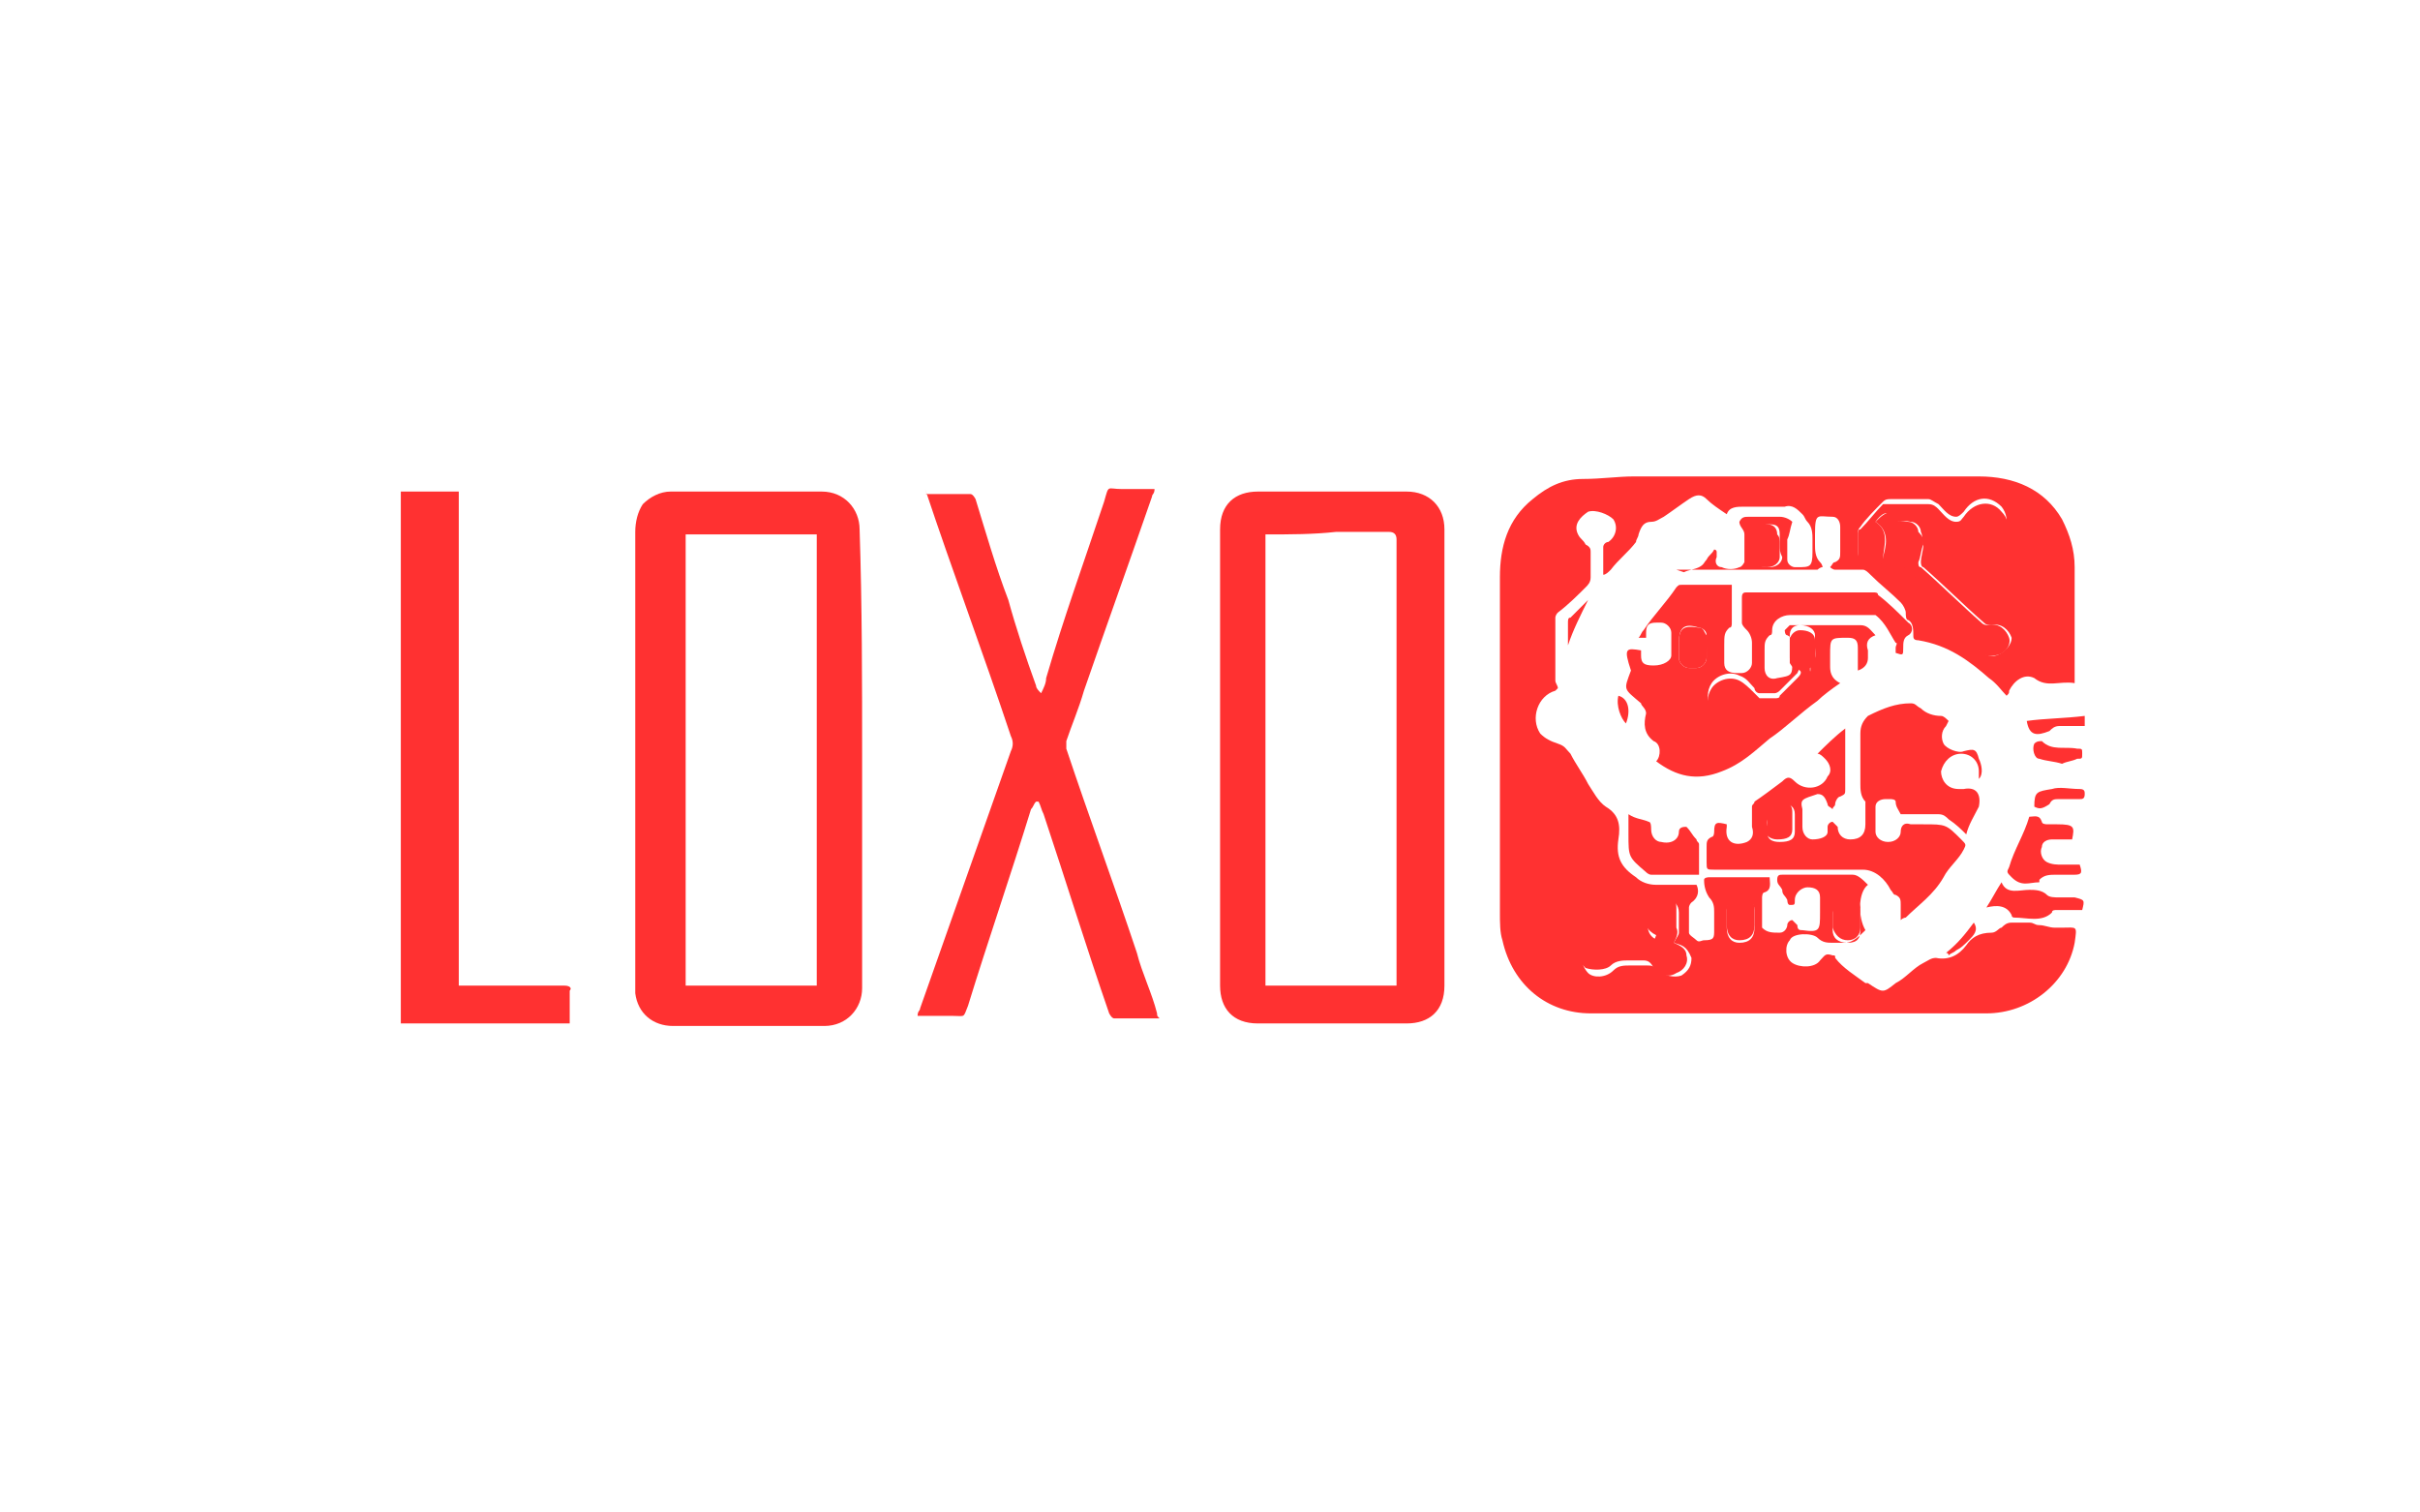 <?xml version="1.0" encoding="utf-8"?>
<!-- Generator: Adobe Illustrator 25.4.1, SVG Export Plug-In . SVG Version: 6.00 Build 0)  -->
<svg version="1.1" id="Capa_1" xmlns="http://www.w3.org/2000/svg" xmlns:xlink="http://www.w3.org/1999/xlink" x="0px" y="0px"
	 viewBox="0 0 96 60" style="enable-background:new 0 0 96 60;" xml:space="preserve">
<style type="text/css">
	.st0{fill:#FF3131;}
</style>
<g>
	<path class="st0" d="M66.8,22.7c0.2-0.1,0.4-0.1,0.6-0.2s0.2-0.2,0.3-0.3c0.1-0.2,0.2-0.2,0.3-0.4c0,0,0.1,0,0.1,0.1s0,0.2,0,0.2
		c-0.1,0.2,0,0.4,0.2,0.4c0.2,0.1,0.5,0.1,0.7,0c0.1,0,0.2-0.2,0.2-0.2c0-0.3,0-0.7,0-1.1c0-0.2-0.2-0.3-0.2-0.5
		c0.1-0.2,0.2-0.2,0.4-0.2c0.4,0,0.8,0,1.2,0c0.2,0,0.4,0.1,0.5,0.2C71,21,71,21.2,70.9,21.4c0,0.2,0,0.6,0,0.8
		c0,0.2,0.2,0.3,0.3,0.3h0.1c0.5,0,0.6,0,0.6-0.6c0-0.2,0-0.3,0-0.5s0-0.5-0.2-0.7c-0.1-0.1-0.1-0.2-0.2-0.3
		c-0.2-0.2-0.4-0.4-0.7-0.3c-0.6,0-1.1,0-1.6,0c-0.3,0-0.6,0-0.7,0.3c-0.3-0.2-0.6-0.4-0.8-0.6s-0.4-0.2-0.7,0
		c-0.3,0.2-0.7,0.5-1,0.7c-0.2,0.1-0.3,0.2-0.5,0.2c-0.3,0-0.4,0.2-0.5,0.5c0,0.1-0.1,0.2-0.1,0.3c-0.3,0.4-0.7,0.7-1,1.1
		c-0.1,0.1-0.2,0.2-0.3,0.2c0-0.4,0-0.7,0-1.1c0-0.1,0.1-0.2,0.2-0.2c0.3-0.2,0.4-0.6,0.2-0.9c-0.2-0.2-0.7-0.4-1-0.3
		c-0.3,0.2-0.6,0.5-0.4,0.9c0.1,0.2,0.2,0.2,0.3,0.4c0.2,0.1,0.2,0.2,0.2,0.3c0,0.3,0,0.7,0,1c0,0.2-0.1,0.3-0.2,0.4
		c-0.3,0.3-0.7,0.7-1.1,1c-0.1,0.1-0.1,0.2-0.1,0.2c0,0.8,0,1.7,0,2.5c0,0.1,0.1,0.2,0.1,0.3l-0.1,0.1c-0.7,0.2-1,1.1-0.6,1.7
		c0.2,0.2,0.4,0.3,0.7,0.4s0.3,0.2,0.5,0.4c0.2,0.4,0.5,0.8,0.7,1.2c0.2,0.3,0.4,0.7,0.7,0.9c0.5,0.3,0.6,0.7,0.5,1.3
		c-0.1,0.7,0.1,1.1,0.7,1.5c0.2,0.2,0.5,0.3,0.8,0.3c0.6,0,1.1,0,1.6,0c0.1,0.2,0.1,0.5-0.2,0.7C67,35.9,67,36,67,36
		c0,0.3,0,0.7,0,1c0,0.1,0.2,0.2,0.3,0.3c0.1,0.1,0.2,0,0.3,0c0.4,0,0.4-0.1,0.4-0.4c0-0.2,0-0.5,0-0.7s0-0.4-0.2-0.6
		c-0.2-0.3-0.2-0.6-0.2-0.7c0-0.1,0.2-0.1,0.2-0.1c0.7,0,1.5,0,2.2,0c0.1,0,0.2,0,0.2,0c0,0.2,0.1,0.5-0.2,0.6
		c-0.1,0-0.1,0.2-0.1,0.2c0,0.3,0,0.7,0,1c0,0.1,0,0.2,0,0.2c0.2,0.2,0.4,0.2,0.7,0.2c0.2,0,0.3-0.2,0.3-0.3s0.1-0.2,0.2-0.2
		c0.1,0.1,0.2,0.2,0.2,0.2c0,0.2,0.1,0.2,0.2,0.2l0,0c0.7,0.1,0.7,0,0.7-0.7c0-0.2,0-0.4,0-0.6c0-0.3-0.2-0.4-0.5-0.4
		c-0.2,0-0.5,0.2-0.5,0.5c0,0.2,0,0.2-0.2,0.2c-0.1,0-0.1-0.2-0.1-0.2c-0.1-0.2-0.2-0.2-0.2-0.4c-0.1-0.2-0.2-0.2-0.2-0.4
		s0.1-0.2,0.2-0.2c1,0,1.9,0,2.8,0c0.2,0,0.4,0.2,0.6,0.4c-0.4,0.3-0.4,1.3-0.1,1.8c-0.2,0.2-0.5,0.5-0.8,0.5c-0.2,0-0.3,0-0.5,0
		s-0.4,0-0.6-0.2s-1-0.2-1.1,0.1c-0.2,0.2-0.2,0.7,0.1,0.9c0.3,0.2,0.9,0.2,1.1-0.1c0.2-0.2,0.2-0.3,0.5-0.2c0.1,0,0.1,0,0.1,0.1
		c0.3,0.4,0.8,0.7,1.2,1c0,0,0,0,0.1,0c0.6,0.4,0.6,0.4,1.1,0c0.4-0.2,0.7-0.6,1.1-0.8c0.2-0.1,0.3-0.2,0.5-0.2
		c0.5,0.1,0.9-0.1,1.2-0.5c0.2-0.3,0.5-0.5,1-0.5c0.2,0,0.3-0.2,0.4-0.2c0.1-0.1,0.2-0.2,0.4-0.2c0.2,0,0.5,0,0.7,0s0.2,0.1,0.4,0.1
		c0.2,0,0.4,0.1,0.6,0.1c0.1,0,0.2,0,0.3,0c0.6,0,0.6-0.1,0.5,0.6c-0.3,1.6-1.8,2.8-3.5,2.8c-5.2,0-10.5,0-15.7,0
		c-1.7,0-3.1-1.1-3.5-2.9c-0.1-0.3-0.1-0.7-0.1-1.1c0-4.5,0-8.9,0-13.3c0-1.2,0.3-2.3,1.3-3.1c0.6-0.5,1.2-0.8,2-0.8
		c0.7,0,1.4-0.1,2-0.1c4.6,0,9.1,0,13.7,0c1.4,0,2.6,0.5,3.3,1.7c0.3,0.6,0.5,1.2,0.5,1.9c0,1.5,0,2.9,0,4.4c0,0.1,0,0.1,0,0.2
		c-0.6-0.1-1.1,0.2-1.6-0.2c-0.4-0.2-0.8,0.1-1,0.5c0,0.1,0,0.1-0.1,0.2c-0.2-0.2-0.4-0.5-0.7-0.7c-0.8-0.7-1.6-1.3-2.8-1.5
		c-0.2,0-0.2-0.1-0.2-0.2c0-0.2,0-0.5-0.2-0.6c-0.1,0-0.1-0.2-0.1-0.3s-0.1-0.3-0.2-0.4c-0.4-0.4-0.8-0.7-1.2-1.1
		c-0.1-0.1-0.2-0.2-0.3-0.2c-0.3,0-0.7,0-1.1,0c-0.1,0-0.2-0.1-0.2-0.1c0.1-0.1,0.1-0.2,0.2-0.2c0.2-0.1,0.2-0.2,0.2-0.4
		c0-0.3,0-0.7,0-1c0-0.2-0.1-0.4-0.3-0.4c-0.6,0-0.7-0.2-0.7,0.7c0,0.2,0,0.3,0,0.4c0,0.2,0,0.5,0.2,0.7c0.1,0.1,0.1,0.2,0.1,0.2
		c-0.1,0-0.2,0.1-0.2,0.1c-1.8,0-3.6,0-5.4,0c-0.1,0-0.1,0-0.2,0C66.8,22.7,66.8,22.7,66.8,22.7z M74.4,20.7
		c0.2-0.2,0.4-0.4,0.7-0.4c0.2,0,0.6,0,0.8,0c0.4-0.1,0.7,0.1,1,0.4c0.2,0.2,0.3,0.2,0.5,0.2s0.3,0.1,0.4,0.2
		c0.2,0.4,0.7,0.6,1.1,0.5c0.7-0.2,0.9-1,0.5-1.5c-0.5-0.5-1.1-0.4-1.5,0.2c-0.1,0.1-0.2,0.2-0.3,0.2c-0.3,0-0.5-0.3-0.7-0.5
		c-0.2-0.1-0.3-0.2-0.4-0.2c-0.5,0-1,0-1.5,0c-0.1,0-0.2,0-0.3,0.1c-0.3,0.3-0.7,0.7-0.9,1c-0.1,0.1-0.1,0.2-0.1,0.2
		c0,0.2,0,0.6,0,0.8c0,0.2,0.1,0.3,0.3,0.4c0.4,0.1,0.7,0,0.7-0.2C74.8,21.7,75,21.1,74.4,20.7z M66.4,37.4c0.1-0.2,0.2-0.3,0.2-0.4
		c0-0.2,0-0.3,0-0.5c0-0.1,0-0.2,0-0.3c0-0.3-0.2-0.5-0.5-0.6c-0.4,0-0.6,0.2-0.7,0.5c0,0.2,0,0.2,0,0.4c-0.1,0.3,0,0.7,0.4,0.8l0,0
		c-0.2,0.6-0.7,0.5-1.1,0.5c-0.1,0-0.2,0-0.2,0c-0.2,0-0.3,0-0.4-0.2c-0.2-0.2-0.5-0.3-0.7-0.2c-0.3,0.1-0.5,0.2-0.6,0.6
		c-0.1,0.2,0.1,0.5,0.2,0.6c0.2,0.2,0.7,0.2,1-0.1c0.2-0.2,0.4-0.2,0.7-0.2c0.2,0,0.3,0,0.6,0c0.2,0,0.3,0,0.5,0.2s0.6,0.3,0.9,0.2
		c0.3-0.2,0.4-0.4,0.4-0.7C66.9,37.5,66.7,37.5,66.4,37.4z M76.3,21.6L76.3,21.6c-0.1-0.2,0-0.3-0.1-0.5c0-0.2-0.2-0.4-0.4-0.4
		c-0.4-0.1-0.7,0-0.7,0.2c0,0.6-0.3,1.2,0.4,1.5l0.1,0.1c0.8,0.7,1.6,1.5,2.5,2.3c0.2,0.2,0.3,0.2,0.2,0.5c0,0.1,0,0.2,0,0.2
		c0.1,0.3,0.5,0.6,0.9,0.5c0.3-0.1,0.6-0.4,0.6-0.7c-0.1-0.3-0.4-0.6-0.8-0.5c-0.1,0-0.2,0-0.3-0.1c-0.8-0.7-1.6-1.5-2.4-2.2
		c-0.1,0-0.1-0.2-0.1-0.2C76.2,22.1,76.3,21.8,76.3,21.6z M70.6,21.6c0-0.2,0-0.2,0-0.4c0-0.3-0.1-0.4-0.4-0.4
		c-0.4,0-0.7,0.2-0.7,0.4c0,0.3,0,0.7,0,0.9c0,0.2,0.2,0.4,0.7,0.4c0.3,0,0.5-0.2,0.5-0.4C70.6,21.9,70.6,21.8,70.6,21.6z
		 M69.6,36.5c0-0.2,0-0.2,0-0.4c0-0.3-0.2-0.4-0.5-0.4c-0.4,0-0.6,0.1-0.6,0.4c0,0.2,0,0.4,0,0.7c0,0.4,0.2,0.6,0.5,0.6
		c0.4,0,0.6-0.2,0.6-0.6C69.6,36.6,69.6,36.6,69.6,36.5z M73.8,36.5c0-0.1,0-0.2,0-0.3c0-0.3-0.2-0.5-0.5-0.5s-0.5,0.2-0.6,0.5
		c0,0.2,0,0.5,0,0.7c0,0.3,0.2,0.5,0.6,0.5s0.5-0.2,0.5-0.5C73.8,36.6,73.8,36.6,73.8,36.5z"/>
	<path class="st0" d="M34.2,30.1c0,3,0,6.1,0,9.1c0,0.8-0.6,1.5-1.5,1.5c-2,0-4,0-6,0c-0.8,0-1.4-0.5-1.5-1.3c0-0.2,0-0.2,0-0.4
		c0-5.9,0-11.9,0-17.9c0-0.4,0.1-0.8,0.3-1.1c0.3-0.3,0.7-0.5,1.1-0.5c2,0,4,0,6,0c0.9,0,1.5,0.7,1.5,1.5
		C34.2,24,34.2,27.1,34.2,30.1L34.2,30.1z M27.2,21.2c0,5.9,0,12,0,17.9c1.7,0,3.4,0,5.2,0c0-5.9,0-12,0-17.9
		C30.6,21.2,28.9,21.2,27.2,21.2z"/>
	<path class="st0" d="M57.3,30.1c0,3,0,6,0,9c0,1-0.6,1.5-1.5,1.5c-2,0-3.9,0-5.9,0c-1,0-1.5-0.6-1.5-1.5c0-6,0-12,0-18.1
		c0-1,0.6-1.5,1.5-1.5c2,0,3.9,0,5.9,0c0.9,0,1.5,0.6,1.5,1.5C57.3,24,57.3,27,57.3,30.1z M50.2,21.2c0,6,0,12,0,17.9
		c1.7,0,3.5,0,5.2,0c0-0.2,0-0.2,0-0.4c0-3.1,0-6.3,0-9.4c0-2.6,0-5.3,0-7.9c0-0.2-0.1-0.3-0.3-0.3c-0.7,0-1.4,0-2.1,0
		C52.1,21.2,51.2,21.2,50.2,21.2z"/>
	<path class="st0" d="M36.7,19.6c0.7,0,1.2,0,1.8,0c0.1,0,0.2,0.2,0.2,0.2c0.4,1.3,0.8,2.7,1.3,4c0.3,1.1,0.7,2.3,1.1,3.4
		c0,0.1,0.1,0.2,0.2,0.3c0.1-0.2,0.2-0.4,0.2-0.6c0.7-2.4,1.5-4.6,2.3-7c0.2-0.7,0.1-0.5,0.7-0.5c0.4,0,0.8,0,1.3,0
		c0,0.2-0.1,0.2-0.1,0.3c-0.9,2.6-1.8,5.1-2.7,7.7c-0.2,0.7-0.5,1.4-0.7,2c0,0.1,0,0.2,0,0.3c0.9,2.7,1.9,5.4,2.8,8.1
		c0.2,0.8,0.6,1.6,0.8,2.4c0,0.1,0,0.1,0.1,0.2c-0.6,0-1.2,0-1.8,0c-0.1,0-0.2-0.2-0.2-0.2c-0.9-2.6-1.7-5.2-2.6-7.9
		c-0.1-0.2-0.1-0.3-0.2-0.5h-0.1C41,31.9,41,32,40.9,32.1c-0.8,2.6-1.7,5.2-2.5,7.8c-0.2,0.5-0.1,0.4-0.6,0.4s-0.9,0-1.4,0
		c0-0.2,0.1-0.2,0.1-0.3c1.2-3.4,2.4-6.8,3.6-10.2c0.1-0.2,0.1-0.4,0-0.6c-1.1-3.3-2.3-6.5-3.4-9.8C36.8,19.7,36.8,19.6,36.7,19.6z"
		/>
	<path class="st0" d="M18.2,39.1c0.2,0,0.3,0,0.4,0c1.3,0,2.5,0,3.8,0c0.2,0,0.3,0.1,0.2,0.2c0,0.4,0,0.9,0,1.3c-2.3,0-4.5,0-6.7,0
		c0-7.1,0-14.1,0-21.1c0.7,0,1.5,0,2.3,0C18.2,26.1,18.2,32.6,18.2,39.1z"/>
	<path class="st0" d="M78,33.1c-0.2-0.2-0.4-0.4-0.7-0.6c-0.1-0.1-0.2-0.2-0.4-0.2c-0.5,0-1.1,0-1.5,0l0,0c-0.1-0.2-0.2-0.3-0.2-0.5
		c0-0.1-0.2-0.1-0.2-0.1c-0.1,0-0.2,0-0.2,0c-0.2,0-0.4,0.1-0.4,0.3c0,0.3,0,0.7,0,1c0,0.2,0.2,0.4,0.5,0.4s0.5-0.2,0.5-0.4
		s0.1-0.4,0.4-0.3c0.2,0,0.3,0,0.5,0c0.9,0,0.9,0,1.5,0.6c0.2,0.2,0.2,0.2,0.1,0.4c-0.2,0.4-0.6,0.7-0.8,1.1c-0.4,0.7-1,1.1-1.5,1.6
		c0,0-0.1,0-0.2,0.1c0-0.2,0-0.4,0-0.6c0-0.2,0-0.3-0.2-0.4c-0.1,0-0.1-0.1-0.2-0.2c-0.2-0.4-0.6-0.8-1.1-0.8c-2,0-3.9,0-5.9,0
		c-0.3,0-0.3,0-0.3-0.3c0-0.2,0-0.4,0-0.6c0-0.2,0-0.3,0.2-0.4C68,33.2,68,33,68,33c0-0.4,0.1-0.4,0.5-0.3c0,0,0,0,0,0.1
		c-0.1,0.6,0.3,0.8,0.8,0.6c0.2-0.1,0.3-0.3,0.2-0.6c0-0.2,0-0.5,0-0.8c0-0.1,0.1-0.1,0.1-0.2c0.3-0.2,0.7-0.5,1.1-0.8
		c0.2-0.2,0.3-0.2,0.5,0c0.4,0.4,1.1,0.3,1.3-0.2c0.2-0.2,0.1-0.5-0.1-0.7c-0.1-0.1-0.2-0.2-0.3-0.2c0.3-0.3,0.7-0.7,1.1-1
		c0,0.1,0,0.2,0,0.2c0,0.7,0,1.5,0,2.2c0,0.2,0,0.2-0.2,0.3c-0.1,0-0.2,0.2-0.2,0.3c0,0.1-0.1,0.1-0.1,0.2c-0.1-0.1-0.2-0.1-0.2-0.2
		c-0.1-0.3-0.2-0.4-0.4-0.4c-0.6,0.2-0.7,0.2-0.6,0.6c0,0.2,0,0.4,0,0.7s0.2,0.5,0.4,0.5c0.3,0,0.6-0.1,0.6-0.3c0-0.1,0-0.1,0-0.2
		c0-0.1,0.1-0.2,0.2-0.2c0.1,0.1,0.1,0.1,0.2,0.2c0,0.3,0.2,0.5,0.5,0.5c0.4,0,0.6-0.2,0.6-0.6c0-0.2,0-0.4,0-0.7c0-0.1,0-0.2,0-0.2
		c-0.2-0.2-0.2-0.5-0.2-0.7c0-0.7,0-1.3,0-2c0-0.3,0.1-0.5,0.3-0.7c0.6-0.3,1.1-0.5,1.7-0.5c0.2,0,0.2,0.1,0.4,0.2
		c0.2,0.2,0.5,0.3,0.8,0.3c0.1,0,0.2,0.1,0.3,0.2l-0.1,0.2C77,29,77,29.3,77.1,29.5s0.6,0.4,0.8,0.3c0.4-0.1,0.5-0.1,0.6,0.3
		c0.1,0.2,0.2,0.6,0,0.8c0-0.1,0-0.2,0-0.3c0-0.4-0.3-0.7-0.7-0.7c-0.4,0-0.7,0.3-0.8,0.7c0,0.3,0.2,0.7,0.7,0.7c0.1,0,0.2,0,0.2,0
		c0.5-0.1,0.7,0.2,0.6,0.7C78.3,32.4,78.1,32.7,78,33.1z M70.1,32.6c0,0.2,0,0.2,0,0.4c0,0.3,0.2,0.4,0.5,0.4c0.4,0,0.6-0.1,0.6-0.4
		c0-0.2,0-0.5,0-0.7c0-0.3-0.2-0.4-0.4-0.4C70.3,31.9,70.2,32,70.1,32.6C70.1,32.4,70.1,32.5,70.1,32.6z"/>
	<path class="st0" d="M65.1,25.8c0,0.1,0,0.2,0,0.2c0,0.3,0.1,0.4,0.5,0.4s0.7-0.2,0.7-0.4c0-0.3,0-0.6,0-0.9c0-0.2-0.2-0.4-0.4-0.4
		c-0.1,0-0.2,0-0.2,0c-0.3,0-0.4,0.1-0.4,0.4c0,0.1,0,0.1,0,0.2c-0.1,0-0.2,0-0.3,0c0.1-0.1,0.1-0.2,0.2-0.3
		c0.4-0.6,0.9-1.1,1.3-1.7c0.1-0.1,0.1-0.1,0.2-0.1c0.7,0,1.4,0,2,0c0,0.5,0,1,0,1.5c0,0.1,0,0.2-0.1,0.2c-0.2,0.2-0.2,0.3-0.2,0.7
		c0,0.2,0,0.5,0,0.7c0,0.3,0.2,0.4,0.5,0.4c0.1,0,0.2,0,0.2,0c0.2,0,0.4-0.2,0.4-0.4s0-0.5,0-0.8c0-0.2-0.1-0.4-0.2-0.5
		s-0.2-0.2-0.2-0.3c0-0.3,0-0.7,0-1c0-0.2,0.1-0.2,0.2-0.2c1.6,0,3.3,0,5,0c0.1,0,0.2,0,0.2,0.1c0.4,0.3,0.8,0.7,1.2,1.1
		c0.2,0.1,0.2,0.4,0,0.5s-0.2,0.3-0.2,0.5c0,0.3,0,0.3-0.3,0.2c0-0.1,0-0.2,0-0.2c0-0.1,0.1-0.2,0-0.2c-0.2-0.3-0.4-0.8-0.8-1.1
		c-0.1,0-0.2,0-0.2,0c-1.1,0-2.1,0-3.2,0c-0.3,0-0.7,0.2-0.7,0.6c0,0.1,0,0.2-0.1,0.2C70,25.4,70,25.5,70,25.8s0,0.5,0,0.7
		c0,0.3,0.2,0.5,0.5,0.4c0.6-0.1,0.6-0.1,0.6-0.7c0-0.2,0-0.4,0-0.6s0-0.3-0.2-0.4c-0.1,0-0.1-0.2-0.1-0.2c0.1-0.1,0.2-0.2,0.2-0.2
		c0.1,0,0.2,0,0.2,0c0.9,0,1.7,0,2.6,0c0.3,0,0.4,0.2,0.6,0.4c-0.3,0.1-0.4,0.3-0.3,0.6c0,0.1,0,0.2,0,0.3c0,0.2-0.1,0.4-0.4,0.5
		c0-0.3,0-0.7,0-0.9c0-0.3-0.1-0.4-0.4-0.4c-0.7,0-0.7,0-0.7,0.7c0,0.2,0,0.3,0,0.4c0,0.2,0,0.5,0.4,0.7c-0.3,0.2-0.7,0.5-0.9,0.7
		c-0.7,0.5-1.3,1.1-1.9,1.5c-0.6,0.5-1.1,1-1.9,1.3c-1,0.4-1.8,0.2-2.6-0.4c0.2-0.2,0.2-0.7-0.1-0.8c-0.4-0.3-0.4-0.7-0.3-1.1
		c0-0.2-0.2-0.3-0.2-0.4c-0.7-0.6-0.7-0.5-0.4-1.3C64.4,25.7,64.5,25.7,65.1,25.8z M72,25.7c0-0.2,0-0.3,0-0.5s-0.2-0.4-0.6-0.4
		c-0.3,0-0.4,0.2-0.4,0.4c0,0.3,0,0.7,0,0.9c0,0.1,0.1,0.2,0.2,0.2c0.2,0.2,0.2,0.2,0.1,0.4c-0.2,0.2-0.5,0.5-0.7,0.7
		c-0.1,0.1-0.2,0.1-0.2,0.1c-0.2,0-0.4,0-0.6,0c-0.1,0-0.2-0.1-0.2-0.2c-0.2-0.2-0.3-0.4-0.6-0.5c-0.4-0.2-0.9,0-1.1,0.3
		s-0.2,0.7,0,1c0.4,0.6,1.4,0.6,1.7-0.1c0.1-0.2,0.2-0.2,0.3-0.2c0.7,0.2,1.1-0.2,1.5-0.7l0,0c0.2-0.2,0.5-0.3,0.4-0.7v-0.1
		C72.1,26.2,72,25.9,72,25.7z M66.6,25.7L66.6,25.7c0,0.2,0,0.3,0,0.4c0,0.2,0.2,0.4,0.4,0.4c0.1,0,0.2,0,0.3,0
		c0.2,0,0.4-0.2,0.4-0.4c0-0.3,0-0.6,0-0.9c0-0.2-0.2-0.3-0.3-0.3c-0.6-0.2-0.8,0-0.8,0.6C66.6,25.5,66.6,25.6,66.6,25.7z"/>
	<path class="st0" d="M67.4,34.7c-0.7,0-1.3,0-1.9,0c-0.1,0-0.2-0.1-0.2-0.1c-0.7-0.6-0.7-0.6-0.7-1.5c0-0.2,0-0.5,0-0.8
		c0.3,0.2,0.6,0.2,0.8,0.3c0.1,0,0.1,0.2,0.1,0.3c0,0.3,0.2,0.5,0.4,0.5c0.4,0.1,0.7-0.1,0.7-0.4c0-0.2,0.2-0.2,0.3-0.2
		c0.2,0.2,0.2,0.3,0.4,0.5c0,0.1,0.1,0.1,0.1,0.2C67.4,34,67.4,34.3,67.4,34.7z"/>
	<path class="st0" d="M82.2,33.3c-0.3,0-0.6,0-0.8,0S81,33.4,81,33.6c-0.1,0.2,0,0.5,0.2,0.6s0.4,0.1,0.6,0.1s0.5,0,0.7,0
		c0.1,0.3,0.1,0.4-0.2,0.4c-0.2,0-0.4,0-0.7,0s-0.5,0-0.7,0.2V35c-0.4,0-0.7,0.2-1.1-0.2c-0.2-0.2-0.2-0.2-0.1-0.4
		c0.2-0.7,0.6-1.3,0.8-2c0.2,0,0.4-0.1,0.5,0.2c0,0.1,0.2,0.1,0.2,0.1c0.2,0,0.3,0,0.4,0C82.3,32.7,82.3,32.8,82.2,33.3z"/>
	<path class="st0" d="M82.6,36.1c-0.3,0-0.7,0-1,0c-0.1,0-0.2,0-0.2,0.1c-0.4,0.4-1,0.2-1.5,0.2c0,0-0.1,0-0.1-0.1
		c-0.2-0.4-0.6-0.4-1-0.3c0.2-0.3,0.4-0.7,0.6-1c0.2,0.5,0.7,0.3,1.1,0.3c0.2,0,0.5,0,0.7,0.2c0.1,0.1,0.3,0.1,0.5,0.1s0.3,0,0.6,0
		C82.7,35.7,82.7,35.7,82.6,36.1z"/>
	<path class="st0" d="M80.4,28.6c0.7-0.1,1.5-0.1,2.3-0.2c0,0.2,0,0.3,0,0.4c-0.3,0-0.7,0-1,0c-0.2,0-0.3,0.1-0.4,0.2
		C80.8,29.2,80.5,29.2,80.4,28.6z"/>
	<path class="st0" d="M80.7,32c0-0.6,0.1-0.6,0.7-0.7c0.3-0.1,0.7,0,1.1,0c0.2,0,0.2,0.1,0.2,0.2c0,0.2-0.1,0.2-0.2,0.2
		c-0.2,0-0.6,0-0.8,0c-0.2,0-0.3,0-0.4,0.2C81,32.1,80.9,32.1,80.7,32z"/>
	<path class="st0" d="M81.8,30.3c-0.3-0.1-0.6-0.1-0.9-0.2c-0.2,0-0.3-0.4-0.2-0.6c0.1-0.1,0.2-0.1,0.3-0.1c0.4,0.4,0.9,0.2,1.4,0.3
		c0.2,0,0.2,0,0.2,0.2s0,0.2-0.2,0.2C82.2,30.2,82,30.2,81.8,30.3C81.8,30.2,81.8,30.3,81.8,30.3z"/>
	<path class="st0" d="M62.2,25.6c0-0.3,0-0.7,0-0.9c0-0.1,0-0.2,0.1-0.2c0.2-0.2,0.5-0.5,0.7-0.7C62.7,24.4,62.4,25,62.2,25.6z"/>
	<path class="st0" d="M78.3,36.6c0.2,0.3,0,0.5-0.2,0.7s-0.3,0.3-0.5,0.4c-0.1,0.1-0.2,0.1-0.3,0.2c0,0,0-0.1-0.1-0.1
		C77.7,37.4,78,37,78.3,36.6z"/>
	<path class="st0" d="M64.5,28.7c-0.2-0.2-0.4-0.7-0.3-1.1C64.6,27.7,64.7,28.2,64.5,28.7z"/>
	<path class="st0" d="M74.4,20.7c0.6,0.4,0.3,1,0.3,1.5c0,0.2-0.3,0.3-0.7,0.2c-0.2-0.1-0.3-0.2-0.3-0.4s0-0.6,0-0.8
		c0-0.1,0-0.2,0.1-0.2c0.3-0.3,0.6-0.7,0.9-1c0.1,0,0.2,0,0.3,0c0.5,0,1,0,1.5,0c0.2,0,0.3,0.1,0.4,0.2c0.2,0.2,0.4,0.5,0.7,0.5
		c0.2,0,0.2-0.1,0.3-0.2c0.4-0.6,1.1-0.7,1.5-0.2c0.5,0.5,0.2,1.2-0.5,1.5c-0.4,0.2-1-0.1-1.1-0.5c-0.1-0.2-0.2-0.2-0.4-0.2
		c-0.2,0-0.4-0.2-0.5-0.2c-0.2-0.3-0.6-0.4-1-0.4c-0.2,0-0.5,0-0.8,0C74.9,20.2,74.6,20.4,74.4,20.7z"/>
	<path class="st0" d="M66.4,37.4c0.2,0.1,0.5,0.2,0.5,0.5c0.1,0.3-0.1,0.6-0.4,0.7c-0.3,0.2-0.7,0.1-0.9-0.2
		c-0.1-0.2-0.2-0.3-0.4-0.3s-0.3,0-0.6,0c-0.2,0-0.5,0-0.7,0.2s-0.7,0.2-1,0.1c-0.2-0.2-0.3-0.3-0.2-0.6s0.2-0.5,0.6-0.6
		c0.3-0.1,0.6,0,0.7,0.2s0.2,0.2,0.4,0.2c0.1,0,0.2,0,0.2,0c0.4,0,0.9,0.1,1.1-0.5c0,0.1,0,0,0,0c-0.4-0.2-0.5-0.5-0.4-0.8
		c0-0.2,0-0.2,0-0.4c0-0.4,0.2-0.5,0.7-0.5c0.3,0,0.5,0.2,0.5,0.6c0,0.1,0,0.2,0,0.3c0,0.2,0,0.3,0,0.5C66.6,37,66.5,37.2,66.4,37.4
		z"/>
	<path class="st0" d="M76.3,21.6c-0.1,0.2-0.1,0.5-0.2,0.7c0,0.1,0,0.2,0.1,0.2c0.8,0.7,1.6,1.5,2.4,2.2c0.1,0.1,0.2,0.1,0.3,0.1
		c0.4-0.1,0.7,0.2,0.8,0.5c0.1,0.3-0.2,0.7-0.6,0.7c-0.4,0.1-0.7-0.2-0.9-0.5c0-0.1,0-0.2,0-0.2c0.2-0.2,0-0.3-0.2-0.5
		c-0.8-0.7-1.6-1.5-2.5-2.3l-0.1-0.1c-0.7-0.3-0.4-1-0.4-1.5c0-0.2,0.2-0.3,0.7-0.2c0.2,0,0.4,0.2,0.4,0.4
		C76.3,21.3,76.3,21.4,76.3,21.6L76.3,21.6z"/>
	<path class="st0" d="M70.6,21.6c0,0.2,0,0.3,0,0.5s-0.2,0.4-0.5,0.4c-0.4,0-0.6-0.1-0.7-0.4c0-0.3,0-0.7,0-0.9
		c0-0.3,0.2-0.4,0.7-0.4c0.3,0,0.4,0.2,0.4,0.4C70.6,21.3,70.6,21.4,70.6,21.6z"/>
	<path class="st0" d="M69.6,36.5c0,0.1,0,0.2,0,0.2c0,0.4-0.2,0.6-0.6,0.6c-0.3,0-0.5-0.2-0.5-0.6c0-0.2,0-0.4,0-0.7
		s0.2-0.4,0.6-0.4c0.3,0,0.5,0.2,0.5,0.4S69.6,36.3,69.6,36.5z"/>
	<path class="st0" d="M73.8,36.5c0,0.1,0,0.2,0,0.3c0,0.3-0.2,0.5-0.5,0.5s-0.5-0.2-0.6-0.5c0-0.2,0-0.5,0-0.7
		c0-0.3,0.2-0.5,0.6-0.5s0.5,0.2,0.5,0.5C73.8,36.2,73.8,36.3,73.8,36.5z"/>
	<path class="st0" d="M70.1,32.6c0-0.1,0-0.2,0-0.2c0-0.5,0.2-0.6,0.6-0.6c0.3,0,0.4,0.2,0.4,0.4s0,0.5,0,0.7c0,0.3-0.2,0.4-0.6,0.4
		c-0.3,0-0.5-0.2-0.5-0.4C70.1,32.8,70.1,32.7,70.1,32.6z"/>
	<path class="st0" d="M72,25.7c0,0.2,0.1,0.6-0.2,0.8v0.1c0.1,0.3-0.2,0.5-0.4,0.7l0,0c-0.4,0.5-0.9,0.8-1.5,0.7
		c-0.2,0-0.2,0.1-0.3,0.2c-0.3,0.7-1.3,0.7-1.7,0.1c-0.2-0.3-0.2-0.7,0-1s0.7-0.5,1.1-0.3c0.2,0.1,0.4,0.3,0.6,0.5
		c0.1,0.1,0.2,0.2,0.2,0.2c0.2,0,0.4,0,0.6,0c0.1,0,0.2,0,0.2-0.1c0.2-0.2,0.5-0.5,0.7-0.7s0.2-0.3-0.1-0.4c-0.1,0-0.2-0.2-0.2-0.2
		c0-0.3,0-0.7,0-0.9c0-0.2,0.2-0.4,0.4-0.4c0.3,0,0.6,0.1,0.6,0.4C72,25.3,72,25.5,72,25.7z"/>
	<path class="st0" d="M66.6,25.7c0-0.1,0-0.2,0-0.2c0-0.6,0.2-0.7,0.8-0.6c0.2,0,0.2,0.2,0.3,0.3c0.1,0.3,0,0.6,0,0.9
		c0,0.2-0.2,0.4-0.4,0.4c-0.1,0-0.2,0-0.3,0c-0.2,0-0.4-0.2-0.4-0.4S66.6,25.7,66.6,25.7L66.6,25.7z"/>
</g>
</svg>
